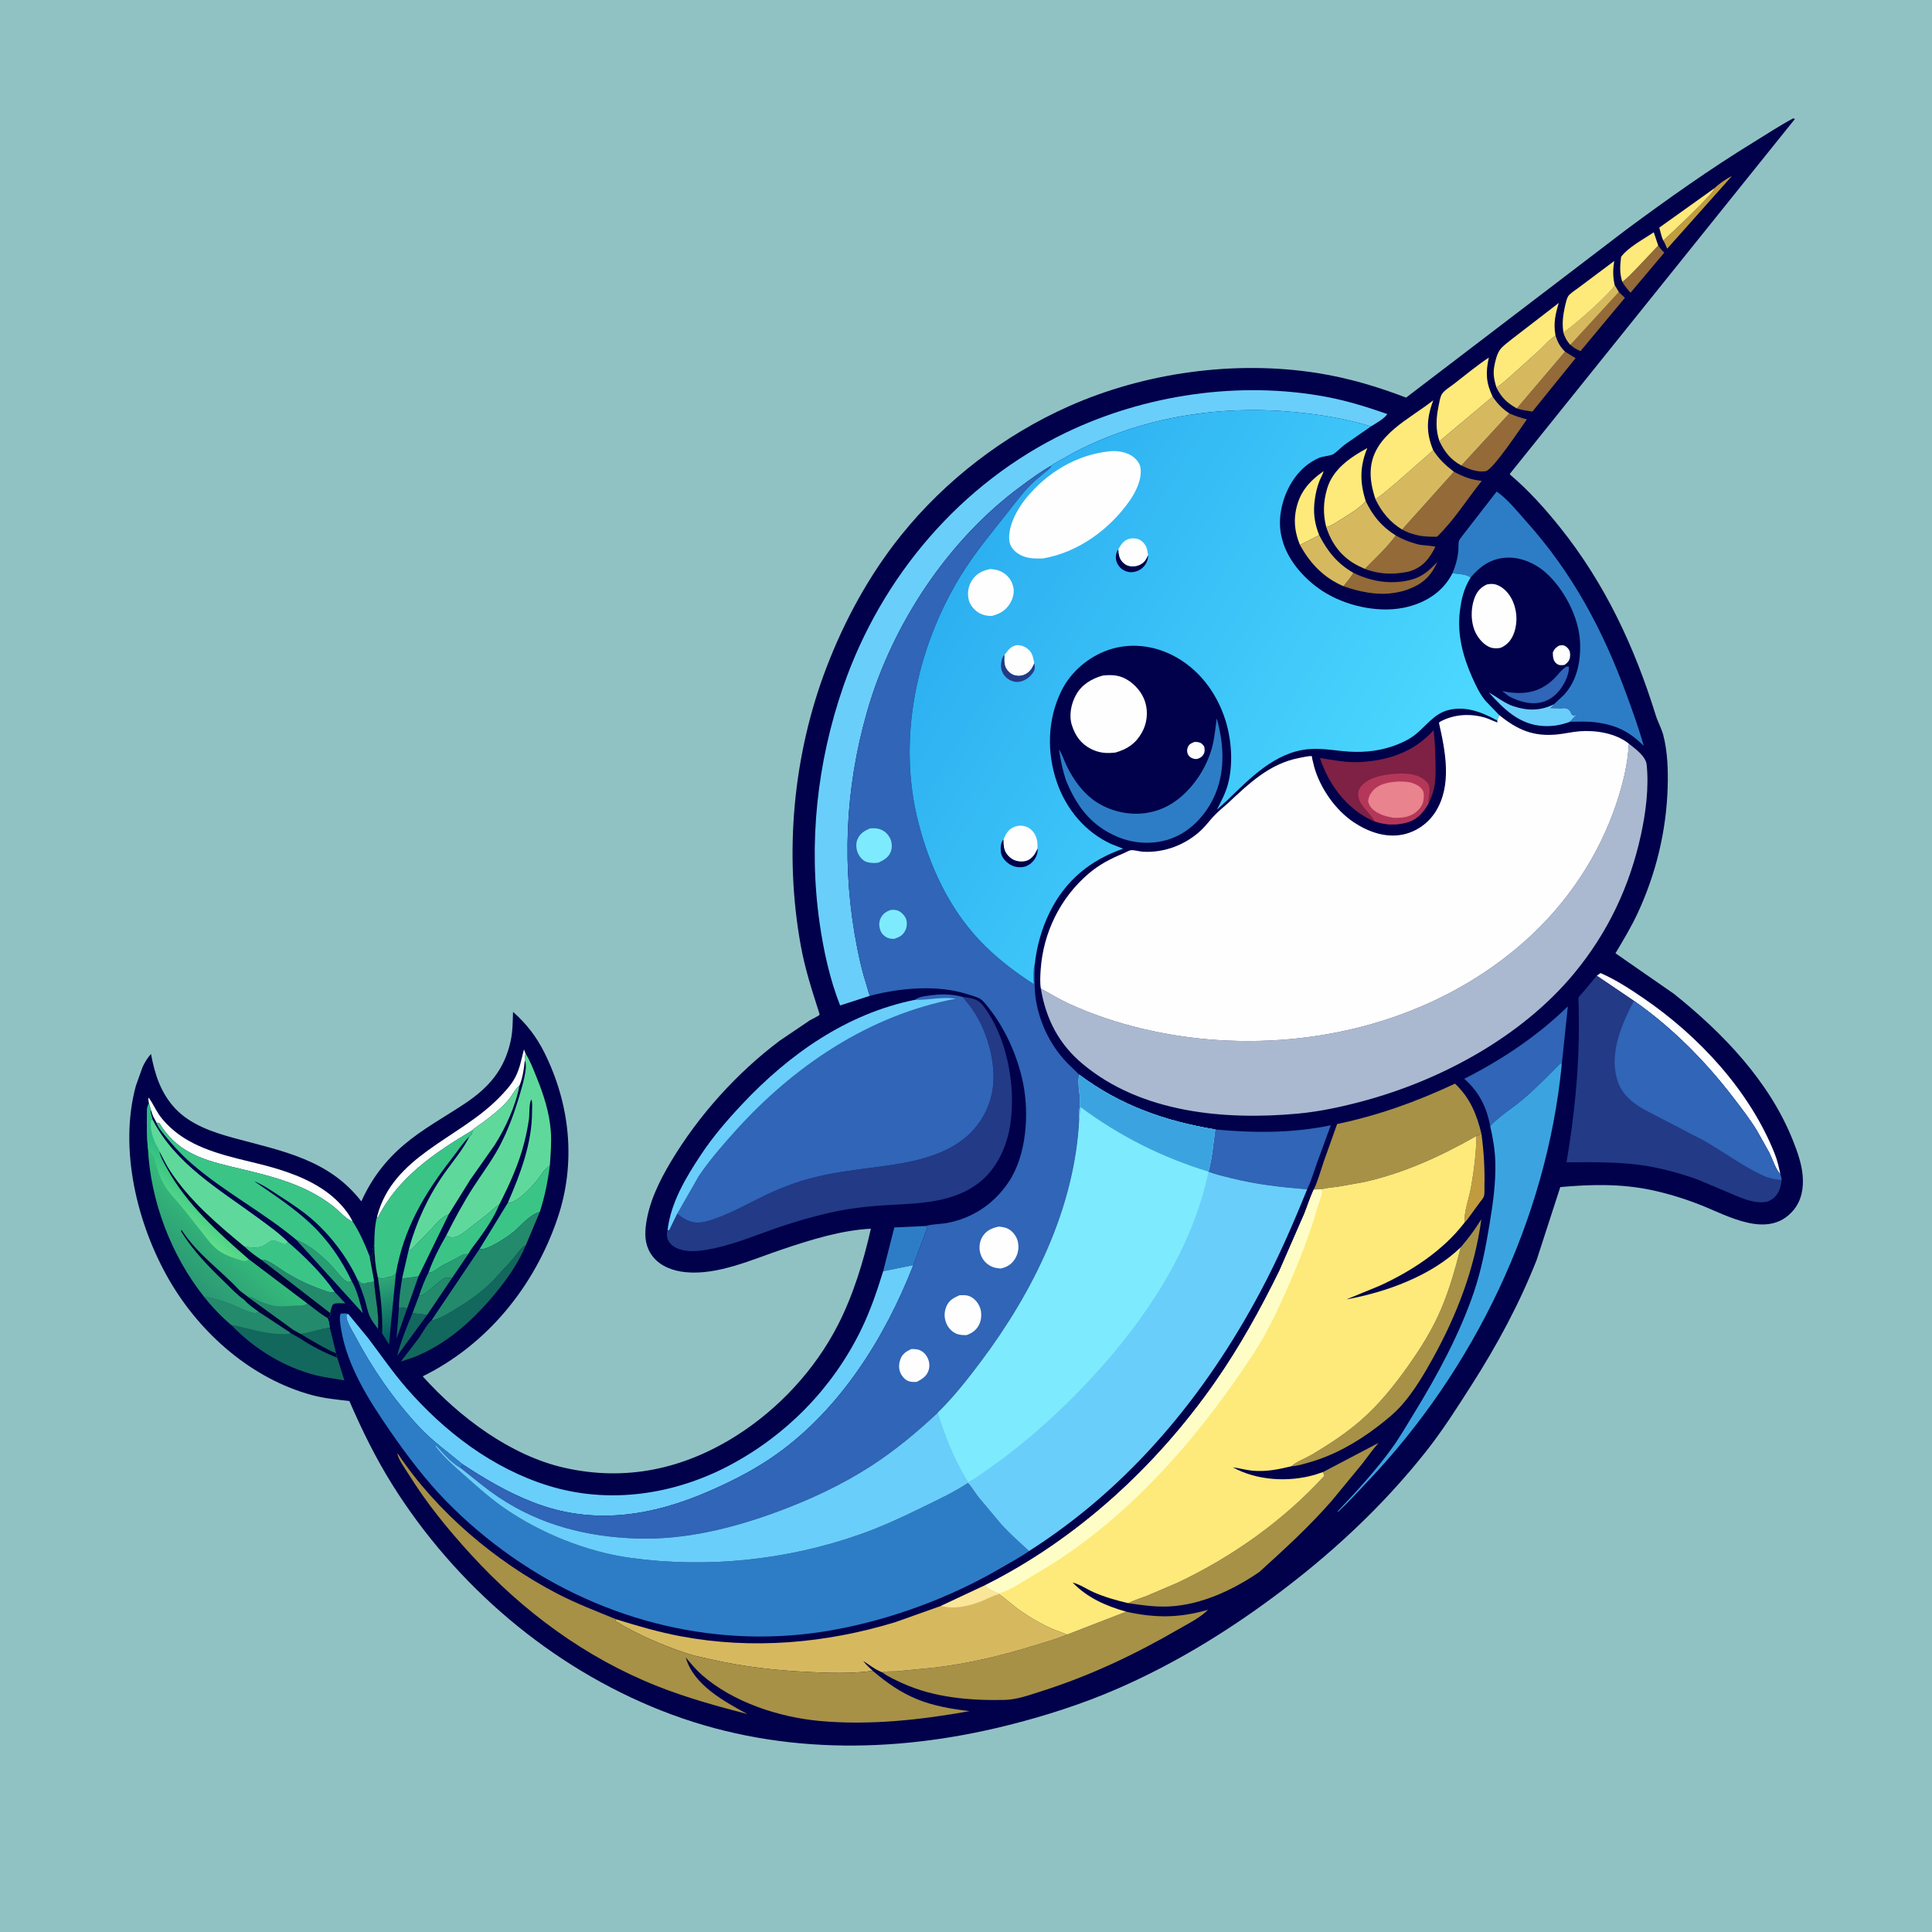 <svg version="1.1" xmlns="http://www.w3.org/2000/svg" style="display: block;" viewBox="0 0 2048 2048" width="1024" height="1024">
<defs>
	<linearGradient id="Gradient1" gradientUnits="userSpaceOnUse" x1="418.818" y1="1415.98" x2="405.256" y2="1356.71">
		<stop class="stop0" offset="0" stop-opacity="1" stop-color="rgb(2,95,97)"/>
		<stop class="stop1" offset="1" stop-opacity="1" stop-color="rgb(46,166,117)"/>
	</linearGradient>
	<linearGradient id="Gradient2" gradientUnits="userSpaceOnUse" x1="194.542" y1="1351.02" x2="241.305" y2="1301.11">
		<stop class="stop0" offset="0" stop-opacity="1" stop-color="rgb(43,152,116)"/>
		<stop class="stop1" offset="1" stop-opacity="1" stop-color="rgb(53,188,122)"/>
	</linearGradient>
	<linearGradient id="Gradient3" gradientUnits="userSpaceOnUse" x1="219.45" y1="1255.28" x2="190.878" y2="1289.52">
		<stop class="stop0" offset="0" stop-opacity="1" stop-color="rgb(45,187,131)"/>
		<stop class="stop1" offset="1" stop-opacity="1" stop-color="rgb(94,221,138)"/>
	</linearGradient>
	<linearGradient id="Gradient4" gradientUnits="userSpaceOnUse" x1="1025.84" y1="599.846" x2="1508.82" y2="887.564">
		<stop class="stop0" offset="0" stop-opacity="1" stop-color="rgb(45,176,241)"/>
		<stop class="stop1" offset="1" stop-opacity="1" stop-color="rgb(77,218,255)"/>
	</linearGradient>
</defs>
<path transform="translate(0,0)" fill="rgb(145,194,195)" d="M -0 -0 L 2048 0 L 2048 2048 L -0 2048 L -0 -0 z"/>
<path transform="translate(0,0)" fill="rgb(0,1,74)" d="M 1900.79 125.5 L 1902.75 126.047 L 1600.48 502.313 L 1600.77 503.171 C 1620.16 519.49 1638.07 539.467 1653.88 559.268 C 1701.48 618.882 1732.56 685.453 1755.09 758 C 1757.32 765.206 1761.27 772.118 1763.14 779.254 C 1767.76 796.891 1768.34 816.569 1767.79 834.736 C 1766.41 880.671 1755.5 925.942 1736.14 967.678 C 1729.28 982.47 1720.8 996.51 1712.48 1010.51 L 1774.43 1053.5 C 1826.43 1095.05 1875.99 1146.59 1900.76 1209.41 C 1905.38 1221.11 1909.76 1233.27 1910.88 1245.91 C 1912.07 1259.39 1909.82 1272.76 1900.78 1283.29 C 1874.32 1314.1 1831.53 1288.66 1802.61 1277.31 C 1785.79 1270.71 1768.39 1265.28 1750.7 1261.52 C 1718.61 1254.7 1686.4 1255.41 1653.96 1258.36 L 1628.97 1335.46 C 1610.53 1382.33 1586.94 1425.9 1559.86 1468.29 C 1544.87 1491.76 1529.66 1515.74 1512.42 1537.63 C 1465.35 1597.43 1409.05 1649.29 1347.89 1694.37 C 1296.82 1732.02 1242.66 1764.82 1184.42 1790.16 C 1146.73 1806.56 1107.29 1819.14 1067.44 1829.08 C 945.791 1859.44 819.226 1859.98 701.281 1813.4 C 583.947 1767.07 483.194 1681.1 416.181 1574.29 C 398.293 1545.78 383.707 1515.98 370.341 1485.13 C 357.235 1483.62 343.952 1482.39 331.175 1478.98 C 267.151 1461.89 212.307 1413.71 179.5 1357.12 C 145.453 1298.39 125.755 1217.84 144.032 1151 L 151.028 1131.35 C 153.345 1126.17 156.34 1121.46 160.068 1117.19 C 164.057 1138.85 170.503 1158.89 185.939 1175.26 C 201.999 1192.3 225.965 1200.37 247.942 1206.34 C 299.329 1220.3 348.462 1228.87 383.033 1273.52 C 393.63 1249.88 408.585 1230.1 428.368 1213.37 C 448.226 1196.58 470.855 1184.36 492.4 1170.07 C 518.192 1152.96 534.842 1133.78 541.393 1103.13 C 543.541 1093.08 543.512 1082.86 543.827 1072.62 C 557.96 1085.14 568.607 1098.83 577.037 1115.74 C 604.41 1170.64 610.89 1232.74 591.051 1291.32 C 566.695 1363.24 516.706 1425.21 448.098 1458.97 C 486.793 1502.09 540.855 1542.89 598.222 1555.88 C 663.35 1570.63 724.614 1557.33 780.748 1521.77 C 825.535 1493.4 863.903 1451.97 888.101 1404.8 C 904.43 1372.96 915.31 1337.32 923.167 1302.49 C 891.68 1304.1 859.684 1314.17 829.971 1324.12 C 797.928 1334.85 761.303 1351.89 726.861 1348.57 C 713.942 1347.32 700.337 1342.6 692.045 1332.06 C 684.504 1322.47 683.17 1311.74 684.541 1300 C 687.41 1275.42 698.523 1252.64 711.079 1231.59 C 740.299 1182.62 781.125 1137.19 826.743 1103.03 L 858.615 1081.5 C 860.017 1080.65 868.09 1076.79 868.643 1075.83 C 868.935 1075.33 868.282 1073.36 868.103 1072.8 C 860.607 1049.54 853.339 1026.96 848.937 1002.83 C 831.079 904.956 840.528 800.408 876.144 707.447 C 895.354 657.307 921.513 609.343 955.195 567.419 C 1002.14 508.987 1064.54 461.063 1133.02 430.645 C 1213.61 394.852 1309.16 381.667 1396.33 395.417 C 1428.98 400.565 1459.73 409.706 1490.52 421.485 L 1723.79 243.5 C 1767.98 210.796 1812.85 178.931 1859.75 150.199 C 1873.31 141.894 1886.77 132.97 1900.79 125.5 z"/>
<path transform="translate(0,0)" fill="rgb(18,104,93)" d="M 422.885 1386.68 C 426.339 1385.69 428.186 1385.47 431.574 1387.01 L 420.385 1418.81 L 422.885 1386.68 z"/>
<path transform="translate(0,0)" fill="rgb(254,254,254)" d="M 1266.19 786.5 C 1267.49 786.447 1269.2 786.47 1270.5 786.78 C 1273.7 787.546 1274.69 788.862 1276.5 791.359 C 1277.08 794.404 1277.38 797.001 1275.7 799.796 C 1274.1 802.469 1271.96 803.61 1269.1 804.5 C 1267.42 804.577 1267.42 804.713 1266.07 804.428 C 1263.47 803.874 1261.05 802.681 1259.66 800.302 C 1258.09 797.632 1258.05 794.851 1259.16 792 C 1260.39 788.838 1263.23 787.599 1266.19 786.5 z"/>
<path transform="translate(0,0)" fill="rgb(254,254,254)" d="M 1652.44 684.5 C 1653.62 684.244 1654.78 683.935 1656 683.954 C 1658.63 683.994 1660.67 685.595 1662.27 687.511 C 1664.46 690.121 1664.69 693.392 1664.24 696.662 C 1663.69 700.617 1661.55 702.553 1658.5 704.825 C 1655.2 705.318 1652.31 705.517 1649.57 703.105 C 1646.29 700.225 1646.03 695.522 1646.08 691.5 C 1647.75 687.835 1649.03 686.594 1652.44 684.5 z"/>
<path transform="translate(0,0)" fill="rgb(18,104,93)" d="M 437.288 1391.95 L 452.795 1393.85 L 421.074 1437.17 C 424.822 1421.92 431.311 1406.48 437.288 1391.95 z"/>
<path transform="translate(0,0)" fill="rgb(36,138,108)" d="M 426.305 1354.97 C 432.196 1355.04 437.893 1353.82 443.681 1352.84 L 431.574 1387.01 C 428.186 1385.47 426.339 1385.69 422.885 1386.68 C 422.825 1376.17 424.758 1365.35 426.305 1354.97 z"/>
<path transform="translate(0,0)" fill="rgb(36,138,108)" d="M 396.516 1357.92 C 397.62 1374.49 401.971 1392.37 400.827 1408.87 C 397.825 1404.79 394.277 1400.33 392.124 1395.72 C 389.666 1390.45 388.66 1384.08 386.973 1378.5 C 384.773 1371.22 381.979 1364.09 379.204 1357.02 C 381.074 1358.39 380.435 1357.8 381.973 1359.4 L 383 1360.5 L 388 1360.51 L 389.5 1359.51 C 392.625 1360.07 393.802 1359.29 396.516 1357.92 z"/>
<path transform="translate(0,0)" fill="rgb(193,156,63)" d="M 1817.52 199.416 C 1822.35 194.66 1829.99 189.548 1836.03 186.491 L 1767.26 263.623 C 1766.06 260.964 1764.85 257.23 1763.1 254.971 C 1769.68 249.098 1816.99 204.956 1817.52 199.416 z"/>
<path transform="translate(0,0)" fill="rgb(253,234,122)" d="M 1817.52 199.416 C 1816.99 204.956 1769.68 249.098 1763.1 254.971 C 1761.19 250.691 1760.18 245.808 1758.91 241.291 L 1817.52 199.416 z"/>
<path transform="translate(0,0)" fill="rgb(36,138,108)" d="M 444.332 1373.18 C 449.821 1375.77 465.974 1355.59 473.247 1354.35 C 474.923 1354.06 477.501 1354.54 479.261 1354.62 L 452.795 1393.85 L 437.288 1391.95 L 444.332 1373.18 z"/>
<path transform="translate(0,0)" fill="rgb(147,106,56)" d="M 1757.77 260.288 C 1759.8 263.009 1761.68 265.57 1764.23 267.824 L 1728.42 310.301 C 1725.11 306.577 1722.21 303.066 1719.69 298.728 C 1725.45 294.581 1730.44 288.961 1735.43 283.909 L 1757.77 260.288 z"/>
<path transform="translate(0,0)" fill="rgb(40,158,115)" d="M 454.267 1348.92 C 458.346 1349.56 463.108 1345.17 466.429 1343.03 C 471.37 1339.84 476.832 1337.6 482 1334.82 C 486.807 1332.24 490.471 1328.84 496.276 1329.46 L 479.261 1354.62 C 477.501 1354.54 474.923 1354.06 473.247 1354.35 C 465.974 1355.59 449.821 1375.77 444.332 1373.18 C 447.088 1364.98 450.226 1356.56 454.267 1348.92 z"/>
<path transform="translate(0,0)" fill="rgb(40,158,115)" d="M 314.028 1314.2 C 328.843 1319.88 343.099 1332.73 353.702 1344.31 C 357.501 1348.45 361.162 1353.83 365.628 1357.2 C 367.763 1358.8 369.168 1359.5 371.785 1358.43 L 372.779 1357.95 C 378.53 1367.44 381.674 1381.27 384.603 1391.97 L 314.028 1314.2 z"/>
<path transform="translate(0,0)" fill="rgb(48,101,183)" d="M 1660.55 706.5 L 1663.11 706.688 C 1663.21 712.207 1661.76 716.814 1659.39 721.736 C 1654.59 731.702 1647.06 740.364 1636.26 743.829 C 1623.92 747.791 1609.98 743.789 1599.1 737.831 L 1592.47 732.598 L 1599.1 733.788 C 1618.19 736.459 1634.07 732.887 1647.9 718.867 C 1651.51 715.198 1654.77 710.615 1658.96 707.602 L 1660.55 706.5 z"/>
<path transform="translate(0,0)" fill="rgb(253,234,122)" d="M 1719.69 298.728 C 1716.7 289.295 1717.3 281.923 1718.42 272.256 C 1726.1 261.994 1742.34 253.473 1753.07 246.261 L 1757.77 260.288 L 1735.43 283.909 C 1730.44 288.961 1725.45 294.581 1719.69 298.728 z"/>
<path transform="translate(0,0)" fill="rgb(193,156,63)" d="M 1570.38 1201.76 C 1572.85 1220.25 1574.02 1238.15 1573.56 1256.82 C 1573.48 1260.17 1573.96 1265.45 1572.87 1268.52 C 1572.21 1270.39 1569.67 1273.11 1568.49 1274.8 L 1555.52 1292.56 C 1554.56 1293.82 1553.54 1294.93 1552.41 1296.02 C 1551.79 1284.93 1557.16 1270.42 1559.2 1259.28 C 1562.49 1241.36 1564.78 1222.4 1565.1 1204.18 L 1570.38 1201.76 z"/>
<path transform="translate(0,0)" fill="rgb(58,197,135)" d="M 433.406 1324.26 C 434.102 1324.48 434.82 1325.19 435.495 1324.92 C 436.651 1324.44 439.665 1320.8 440.706 1319.77 L 457.74 1302.28 C 462.538 1297.05 468.781 1289.3 475.734 1287.14 L 443.681 1352.84 C 437.893 1353.82 432.196 1355.04 426.305 1354.97 L 433.406 1324.26 z"/>
<path transform="translate(0,0)" fill="rgb(147,106,56)" d="M 1434.71 607.3 C 1440.81 610.111 1446.47 612.457 1453 614.119 L 1454.87 614.609 C 1466.95 617.672 1480.87 618.061 1493 615.213 L 1494.69 614.833 C 1507.28 611.899 1515.16 604.723 1523.69 595.589 C 1516.98 610.636 1508.32 618.888 1492.74 624.734 C 1488.18 626.443 1483.81 627.523 1479 628.273 L 1477.51 628.524 C 1459.85 631.276 1440.78 627.328 1424.12 621.394 C 1427.83 616.824 1431.66 612.346 1434.71 607.3 z"/>
<path transform="translate(0,0)" fill="rgb(147,106,56)" d="M 1659.03 372.787 L 1670.18 379.7 L 1624.39 436.32 C 1618.82 435.465 1613.23 434.776 1607.88 432.916 L 1608.59 432.168 L 1659.03 372.787 z"/>
<path transform="translate(0,0)" fill="rgb(106,206,250)" d="M 1664.22 765.086 C 1654.98 768.534 1646.41 770.093 1636.51 769.629 C 1610.94 768.43 1594.39 752.023 1578.24 734.047 C 1586.93 738.824 1594.96 745.591 1604.45 748.699 C 1619.72 753.699 1633.43 753.503 1647.79 746.335 C 1646.26 748.253 1645.62 749.221 1643.5 750.51 L 1655 750.755 L 1656.16 750.628 C 1658.8 750.369 1660.9 750.479 1663.05 752.286 C 1664.59 753.577 1665.43 755.714 1666.25 757.505 L 1668.75 758.75 L 1670.5 757 L 1670.98 758 L 1664.22 765.086 z"/>
<path transform="translate(0,0)" fill="url(#Gradient1)" d="M 391.511 1330.77 C 394.566 1334.08 394.483 1335.67 395.339 1340 C 395.834 1337.62 395.688 1335.88 395.51 1333.5 L 394.5 1332 L 394.5 1330.51 C 394.462 1326.17 395.646 1322.52 396.767 1318.37 C 396.858 1330.82 397.943 1342.07 400.612 1354.3 C 403.842 1355.3 405.233 1355.63 408.5 1354.63 L 410.5 1353.94 C 414.743 1353.4 415.98 1352.89 419.608 1350.31 L 412.292 1425.14 L 405.13 1413.46 L 400.827 1408.87 C 401.971 1392.37 397.62 1374.49 396.516 1357.92 L 391.511 1330.77 z"/>
<path transform="translate(0,0)" fill="rgb(0,2,57)" d="M 391.511 1330.77 C 394.566 1334.08 394.483 1335.67 395.339 1340 C 395.834 1337.62 395.688 1335.88 395.51 1333.5 L 394.5 1332 L 394.5 1330.51 C 394.462 1326.17 395.646 1322.52 396.767 1318.37 C 396.858 1330.82 397.943 1342.07 400.612 1354.3 C 403.681 1374.26 405.649 1393.19 405.13 1413.46 L 400.827 1408.87 C 401.971 1392.37 397.62 1374.49 396.516 1357.92 L 391.511 1330.77 z"/>
<path transform="translate(0,0)" fill="rgb(253,234,122)" d="M 1378.04 577.672 C 1373.37 566.535 1371.39 555.119 1373.33 543.125 C 1376.62 522.869 1386.93 510.866 1403.1 499.382 C 1402.14 503.138 1399.92 506.667 1398.5 510.297 C 1396.12 516.388 1394.77 522.561 1393.82 529 C 1391.79 542.666 1393.31 554.564 1398.41 567.326 L 1378.04 577.672 z"/>
<path transform="translate(0,0)" fill="rgb(214,185,95)" d="M 1398.41 567.326 C 1407.32 584.624 1417.66 597.461 1434.71 607.3 C 1431.66 612.346 1427.83 616.824 1424.12 621.394 C 1403.19 612.427 1388.83 597.339 1378.04 577.672 L 1398.41 567.326 z"/>
<path transform="translate(0,0)" fill="rgb(58,197,135)" d="M 473.032 1309.71 C 474.505 1310.58 475.99 1311.08 477.662 1311.45 C 480.422 1312.07 483.174 1311.29 485.705 1310.16 C 490.026 1308.22 493.941 1304.72 497.693 1301.83 L 518 1286.04 C 521.556 1283.06 524.503 1279.86 528.458 1277.31 L 529.274 1276.79 C 523.975 1289.91 516.309 1301.17 508.132 1312.63 C 504.283 1318.02 499.444 1323.71 496.276 1329.46 C 490.471 1328.84 486.807 1332.24 482 1334.82 C 476.832 1337.6 471.37 1339.84 466.429 1343.03 C 463.108 1345.17 458.346 1349.56 454.267 1348.92 C 459.043 1335.51 465.849 1321.97 473.032 1309.71 z"/>
<path transform="translate(0,0)" fill="rgb(45,125,198)" d="M 936.205 1347.52 L 948.037 1301.13 L 981.34 1299.63 L 983.076 1301 L 968.145 1341.09 L 936.205 1347.52 z"/>
<path transform="translate(0,0)" fill="rgb(147,106,56)" d="M 1711.64 302.297 L 1715.9 309.539 L 1722.47 315.7 L 1675.38 372.204 C 1671.22 370.273 1667.93 368.737 1664.63 365.43 C 1660.83 361.408 1658.99 357.587 1657.26 352.369 C 1666.73 346.838 1708.25 309.977 1711.64 302.297 z"/>
<path transform="translate(0,0)" fill="rgb(214,185,95)" d="M 1711.64 302.297 L 1715.9 309.539 L 1664.63 365.43 C 1660.83 361.408 1658.99 357.587 1657.26 352.369 C 1666.73 346.838 1708.25 309.977 1711.64 302.297 z"/>
<path transform="translate(0,0)" fill="rgb(147,106,56)" d="M 1599.95 438.262 C 1606.13 440.936 1612.06 442.912 1618.6 444.529 C 1612.23 453.415 1582.58 498.097 1575 499.414 C 1566.01 500.977 1557.07 497.299 1549.12 493.477 L 1599.95 438.262 z"/>
<path transform="translate(0,0)" fill="rgb(253,234,122)" d="M 1657.26 352.369 C 1656.18 345.498 1656.31 339.079 1657.5 332.206 C 1658.29 327.693 1659.96 318.34 1662.08 314.433 C 1663.81 311.256 1669.91 307.657 1672.91 305.302 L 1711.16 276.671 C 1709.78 284.748 1709.62 292.706 1711.3 300.742 L 1711.64 302.297 C 1708.25 309.977 1666.73 346.838 1657.26 352.369 z"/>
<path transform="translate(0,0)" fill="rgb(147,106,56)" d="M 1479.62 567.642 C 1486.27 571.379 1492.65 574.09 1500 576.167 L 1501.68 576.653 C 1508.3 578.497 1515.04 578.013 1521.6 579.552 C 1515.57 591.792 1508.66 600.802 1495.22 605.327 C 1492.21 606.34 1489.13 606.698 1486 607.132 L 1484.17 607.402 C 1471.54 609.146 1458.67 607.563 1446.76 603.057 C 1457.93 591.821 1470.23 580.426 1479.62 567.642 z"/>
<path transform="translate(0,0)" fill="rgb(254,254,254)" d="M 399.663 1289.9 C 415.978 1225.47 485.623 1207.4 528.006 1164.61 C 534.65 1157.9 541.58 1150.68 546.033 1142.27 C 551.257 1132.42 552.585 1122.96 555.417 1112.45 L 557.077 1116.8 C 556.732 1119.13 555.984 1121.86 556.327 1124.18 C 555.446 1132.73 554.091 1142.81 550.637 1150.78 C 545.633 1154.87 542.865 1161.35 538.643 1166.3 C 531.416 1174.78 522.485 1181.79 513.646 1188.52 C 512.087 1189.71 501.18 1196.99 500.84 1198.1 C 460.719 1222.11 422.182 1247.77 400.647 1290.61 L 399.663 1289.9 z"/>
<path transform="translate(0,0)" fill="rgb(58,197,135)" d="M 538.235 1275.16 C 548.107 1275.48 564.305 1257.64 570.216 1250.01 C 573.02 1246.39 575.656 1241.34 579.245 1238.52 C 580.576 1237.48 581.694 1236.52 582.892 1235.31 C 580.662 1252.39 577.564 1268.27 572.208 1284.68 C 560.892 1288.1 553.293 1298.37 544.5 1305.78 C 538.509 1310.84 515.637 1326.38 508.368 1323.96 L 538.235 1275.16 z"/>
<path transform="translate(0,0)" fill="rgb(214,185,95)" d="M 1586.28 410.762 C 1593.26 406.37 1599.39 400.397 1605.54 394.928 L 1632.01 371.084 C 1637.36 366.038 1642.68 359.624 1648.95 355.821 C 1651.14 362.676 1653.76 367.697 1659.03 372.787 L 1608.59 432.168 L 1607.88 432.916 C 1597.72 427.231 1591.46 421.375 1586.28 410.762 z"/>
<path transform="translate(0,0)" fill="rgb(253,234,122)" d="M 1405.89 558.799 C 1402.3 544.781 1402.71 531.749 1406.83 517.906 C 1413 497.182 1431.42 484.789 1449.42 474.957 C 1441.34 494.405 1441.41 511.361 1447.71 531.185 C 1440.94 539.098 1429.81 545.44 1421 550.951 C 1416.32 553.881 1411.31 557.502 1405.89 558.799 z"/>
<path transform="translate(0,0)" fill="rgb(254,254,254)" d="M 157.931 1169.77 C 157.651 1167.8 156.802 1165.29 157.66 1163.5 C 161.647 1169.05 164.442 1175.4 168.254 1181.09 C 172.728 1187.77 178.513 1193.64 184.694 1198.77 C 209.628 1219.45 243.845 1226.15 274.441 1233.74 C 300.123 1240.1 327.44 1248.94 348.628 1265.31 C 358.409 1272.87 368.297 1283.45 373.747 1294.66 C 368.357 1293.73 358.037 1282.43 353.238 1278.71 C 345.146 1272.44 336.439 1266.99 327.286 1262.42 C 300.805 1249.18 272.084 1243.21 243.539 1236.31 C 211.783 1228.64 186.801 1219.87 168.843 1190.5 C 167.375 1190.3 167.937 1190.42 166.536 1190.05 L 165.574 1189.79 C 165.372 1188.41 163.639 1186.03 162.944 1184.6 C 161.43 1181.48 160.437 1178.18 159.425 1174.87 L 157.931 1169.77 z"/>
<path transform="translate(0,0)" fill="rgb(214,185,95)" d="M 1582.25 420.431 C 1587.42 428.003 1592.33 433.137 1599.95 438.262 L 1549.12 493.477 C 1537.77 487.332 1531.4 479.175 1525.87 467.66 L 1582.25 420.431 z"/>
<path transform="translate(0,0)" fill="rgb(253,234,122)" d="M 1586.28 410.762 C 1584.05 403.497 1582.56 396.865 1583.85 389.246 C 1584.8 383.634 1586.58 375.7 1589.84 371.035 C 1593.02 366.473 1598.97 362.579 1603.26 358.989 L 1652.35 321.156 C 1648.84 332.75 1646.66 342.45 1648.72 354.589 L 1648.95 355.821 C 1642.68 359.624 1637.36 366.038 1632.01 371.084 L 1605.54 394.928 C 1599.39 400.397 1593.26 406.37 1586.28 410.762 z"/>
<path transform="translate(0,0)" fill="rgb(254,254,254)" d="M 1692.64 1034.3 L 1696.65 1031.5 C 1712.9 1038.58 1727.64 1048.22 1742.23 1058.19 C 1800.98 1098.37 1854.87 1156.39 1881.34 1223.16 C 1884.14 1230.2 1885.72 1237.34 1887.2 1244.74 C 1882.43 1239.98 1878.59 1228.09 1875.5 1221.87 L 1862.01 1197.84 C 1854.48 1185.71 1845.64 1174.32 1836.96 1163 C 1807.49 1124.58 1771.94 1088.72 1732.1 1061 L 1692.64 1034.3 z"/>
<path transform="translate(0,0)" fill="rgb(18,104,93)" d="M 457.426 1399.59 C 464.51 1399.18 474.48 1392.72 480.5 1389.18 C 496.256 1379.89 509.641 1370.59 522.62 1357.62 L 543.821 1334.43 C 548.118 1329.38 551.563 1323.01 557.466 1319.81 C 549.249 1339.56 536.164 1358.1 522.332 1374.32 C 498.993 1401.7 473.216 1424.61 439.461 1438.42 L 424.925 1443.31 L 443.854 1418.62 C 447.941 1412.9 452.291 1404.12 457.426 1399.59 z"/>
<path transform="translate(0,0)" fill="rgb(147,106,56)" d="M 1541.22 500.141 C 1549.79 504.507 1556.91 507.741 1566.5 509.146 L 1570.7 509.781 C 1555.05 529.337 1541.34 551.536 1523.28 568.976 C 1516.12 568.97 1509.5 569.015 1502.5 567.332 L 1500.72 566.924 C 1495.66 565.726 1490.85 563.89 1486.31 561.344 L 1541.22 500.141 z"/>
<path transform="translate(0,0)" fill="rgb(253,234,122)" d="M 1525.87 467.66 C 1521.55 455.083 1522.36 443.384 1524.91 430.506 C 1525.63 426.841 1526.54 421.134 1528.36 417.906 C 1530.45 414.172 1538.01 409.485 1541.39 406.857 C 1553.62 397.359 1565.31 387.638 1578.22 379.034 C 1574.75 394.859 1575.17 405.715 1582.25 420.431 L 1525.87 467.66 z"/>
<path transform="translate(0,0)" fill="rgb(254,254,254)" d="M 1576.32 619.5 C 1579.47 618.911 1582.63 618.686 1585.73 619.64 C 1592.83 621.822 1598.6 627.839 1602.09 634.225 C 1607.91 644.9 1609.15 658.431 1605.28 669.977 C 1602.78 677.448 1598.66 683.024 1591.5 686.42 C 1588.63 687.48 1584.06 687.465 1581.13 686.67 C 1573.75 684.665 1567.28 677.158 1564.1 670.5 C 1558.64 659.088 1558.87 643.426 1563.91 631.824 C 1566.36 626.191 1570.69 621.862 1576.32 619.5 z"/>
<path transform="translate(0,0)" fill="rgb(214,185,95)" d="M 1447.71 531.185 C 1455.28 546.929 1464.71 558.324 1479.62 567.642 C 1470.23 580.426 1457.93 591.821 1446.76 603.057 L 1439.79 599.765 C 1422.57 591.081 1411.83 576.989 1405.89 558.799 C 1411.31 557.502 1416.32 553.881 1421 550.951 C 1429.81 545.44 1440.94 539.098 1447.71 531.185 z"/>
<path transform="translate(0,0)" fill="rgb(214,185,95)" d="M 1519.29 477.276 C 1525.82 487.277 1531.96 492.801 1541.22 500.141 L 1486.31 561.344 C 1473.38 553.51 1464.59 542.714 1458.08 529.256 C 1466.42 523.618 1473.65 516.941 1481.4 510.574 L 1519.29 477.276 z"/>
<path transform="translate(0,0)" fill="rgb(36,138,108)" d="M 508.368 1323.96 C 515.637 1326.38 538.509 1310.84 544.5 1305.78 C 553.293 1298.37 560.892 1288.1 572.208 1284.68 L 557.466 1319.81 C 551.563 1323.01 548.118 1329.38 543.821 1334.43 L 522.62 1357.62 C 509.641 1370.59 496.256 1379.89 480.5 1389.18 C 474.48 1392.72 464.51 1399.18 457.426 1399.59 L 508.368 1323.96 z"/>
<path transform="translate(0,0)" fill="rgb(253,234,122)" d="M 1458.08 529.256 C 1454.62 518.785 1452.11 507.638 1453.15 496.533 C 1456.5 460.633 1494.26 444.33 1519.29 424.324 C 1512.27 443.394 1511.35 458.287 1519.29 477.276 L 1481.4 510.574 C 1473.65 516.941 1466.42 523.618 1458.08 529.256 z"/>
<path transform="translate(0,0)" fill="rgb(18,104,93)" d="M 216.365 1374.66 C 225.822 1376.27 235.111 1379.07 244.126 1382.35 C 251.626 1385.08 262.803 1391.66 270.5 1391.89 C 271.893 1391.93 273.043 1391.26 274.196 1390.6 L 307.386 1412.4 L 307.937 1413.14 L 317.875 1418.69 C 329.902 1426.74 343.421 1433.79 356.922 1439.03 L 357.526 1439.33 L 365.073 1463.31 C 355.411 1461.33 345.591 1460.49 335.969 1458.13 C 301.453 1449.67 269.298 1429.84 244.9 1404.26 C 234.725 1395.64 224.678 1385.09 216.365 1374.66 z"/>
<path transform="translate(0,0)" fill="rgb(36,138,108)" d="M 216.365 1374.66 C 225.822 1376.27 235.111 1379.07 244.126 1382.35 C 251.626 1385.08 262.803 1391.66 270.5 1391.89 C 271.893 1391.93 273.043 1391.26 274.196 1390.6 L 307.386 1412.4 L 307.937 1413.14 C 305.309 1414.59 302.113 1414.1 299.131 1414.1 C 280.258 1414.11 263.182 1407.72 244.9 1404.26 C 234.725 1395.64 224.678 1385.09 216.365 1374.66 z"/>
<path transform="translate(0,0)" fill="rgb(95,217,155)" d="M 550.637 1150.78 C 546.757 1171.9 535.874 1195.71 524.393 1213.73 L 498.477 1250.58 L 475.734 1287.14 C 468.781 1289.3 462.538 1297.05 457.74 1302.28 L 440.706 1319.77 C 439.665 1320.8 436.651 1324.44 435.495 1324.92 C 434.82 1325.19 434.102 1324.48 433.406 1324.26 C 441.047 1295.82 454.208 1267.58 471.233 1243.53 C 480.049 1231.08 491.078 1218.3 497.693 1204.55 L 498.388 1204.17 C 500.346 1202.41 500.787 1200.57 500.84 1198.1 C 501.18 1196.99 512.087 1189.71 513.646 1188.52 C 522.485 1181.79 531.416 1174.78 538.643 1166.3 C 542.865 1161.35 545.633 1154.87 550.637 1150.78 z"/>
<path transform="translate(0,0)" fill="rgb(58,197,135)" d="M 500.84 1198.1 C 500.787 1200.57 500.346 1202.41 498.388 1204.17 L 497.693 1204.55 C 490.55 1211.4 484.928 1220.43 478.832 1228.24 C 449.509 1265.8 427.742 1302.82 419.608 1350.31 C 415.98 1352.89 414.743 1353.4 410.5 1353.94 L 408.5 1354.63 C 405.233 1355.63 403.842 1355.3 400.612 1354.3 C 397.943 1342.07 396.858 1330.82 396.767 1318.37 C 396.843 1309.67 397.311 1298.22 399.663 1289.9 L 400.647 1290.61 C 422.182 1247.77 460.719 1222.11 500.84 1198.1 z"/>
<path transform="translate(0,0)" fill="rgb(167,145,70)" d="M 1548.46 1322.13 C 1556.84 1312.41 1563.56 1303.33 1570.28 1292.45 C 1563.14 1345.06 1544.39 1393.87 1518.74 1440.13 C 1509.36 1457.06 1498.82 1474.83 1486 1489.4 C 1478.18 1498.28 1468.82 1505.69 1459.45 1512.85 C 1438.13 1529.13 1413.61 1542.94 1387.72 1550.23 C 1381.75 1551.91 1375.11 1554.03 1368.9 1554.31 C 1374.29 1549.34 1384.15 1545.78 1390.65 1541.92 C 1408.61 1531.25 1426.43 1519.63 1442.21 1505.92 C 1461.68 1488.99 1477.63 1469.14 1492.5 1448.17 C 1506.3 1428.72 1518.51 1409.21 1527.85 1387.16 C 1536.74 1366.19 1542.85 1344.17 1548.46 1322.13 z"/>
<path transform="translate(0,0)" fill="rgb(254,254,254)" d="M 1168.8 716.141 C 1177.22 715.197 1185.35 715.376 1192.99 719.463 C 1202.61 724.607 1210.75 733.828 1213.97 744.307 C 1217.21 754.905 1215.93 766.605 1210.57 776.29 C 1204.04 788.086 1195.17 794.086 1182.51 797.703 C 1172.92 798.861 1165.05 798.258 1156.28 793.775 C 1145.75 788.391 1139.66 779.687 1136.18 768.538 C 1132.95 758.174 1135.48 745.863 1140.61 736.605 C 1146.66 725.69 1157.14 719.481 1168.8 716.141 z"/>
<path transform="translate(0,0)" fill="rgb(48,101,183)" d="M 1579.68 1193.67 C 1575.82 1173.3 1567.74 1157.31 1552.17 1143.55 C 1592.21 1123.35 1629.83 1098.14 1661.98 1066.81 L 1655.49 1128.78 L 1654.46 1126.78 C 1641.16 1140.28 1628.02 1153.86 1613.48 1166.06 C 1602.89 1174.94 1588.91 1183.54 1579.68 1193.67 z"/>
<path transform="translate(0,0)" fill="rgb(45,125,198)" d="M 1289.78 761.45 C 1297.09 787.431 1299.01 815.698 1288.52 841.157 C 1280.24 861.262 1264.37 879.612 1243.95 887.95 C 1225.05 895.668 1203.18 894.929 1184.5 887.032 C 1156.44 875.17 1141.04 854.368 1129.89 826.901 C 1126.3 815.976 1124.25 805.885 1122.63 794.494 C 1125.98 799.446 1127.95 806.051 1130.55 811.493 C 1137.71 826.511 1148.7 841.713 1162.99 850.687 C 1180.05 861.404 1201.72 865.418 1221.38 860.53 L 1223 860.106 C 1232.32 857.719 1240.74 853.37 1248.35 847.509 C 1265.73 834.113 1279.06 813.599 1284.8 792.424 C 1287.49 782.505 1288.41 771.639 1289.78 761.45 z"/>
<path transform="translate(0,0)" fill="rgb(48,101,183)" d="M 1288.21 1197.27 C 1329.21 1201.08 1370.19 1201.28 1410.7 1192.84 L 1396 1233 C 1392.74 1242.22 1389.87 1251.97 1385.6 1260.77 C 1358.03 1258.41 1332.45 1255.72 1305.41 1248.94 C 1297.27 1246.9 1288.84 1245.06 1281.01 1242.03 C 1285.02 1227.73 1286.15 1211.98 1288.21 1197.27 z"/>
<path transform="translate(0,0)" fill="rgb(95,217,155)" d="M 557.077 1116.8 C 562.126 1124.64 565.327 1133.47 568.834 1142.07 C 576.248 1160.24 582.347 1179.12 583.857 1198.81 C 584.792 1211 583.671 1223.15 582.892 1235.31 C 581.694 1236.52 580.576 1237.48 579.245 1238.52 C 575.656 1241.34 573.02 1246.39 570.216 1250.01 C 564.305 1257.64 548.107 1275.48 538.235 1275.16 C 551.346 1245.3 564.049 1211.72 563.992 1178.63 C 563.985 1175.12 564.486 1169.85 563.63 1166.5 L 563.167 1165.5 C 560.595 1170.33 561.479 1180.37 560.693 1186.19 C 559.546 1194.68 557.792 1203.13 555.677 1211.42 C 549.879 1234.16 539.929 1255.96 529.274 1276.79 L 528.458 1277.31 C 524.503 1279.86 521.556 1283.06 518 1286.04 L 497.693 1301.83 C 493.941 1304.72 490.026 1308.22 485.705 1310.16 C 483.174 1311.29 480.422 1312.07 477.662 1311.45 C 475.99 1311.08 474.505 1310.58 473.032 1309.71 C 481.884 1292.11 490.937 1275.26 501.606 1258.66 C 510.611 1244.65 520.924 1231.08 528.813 1216.42 C 538.453 1198.51 545.352 1179.5 551.059 1160.01 C 553.351 1152.19 559.991 1130.87 556.327 1124.18 C 555.984 1121.86 556.732 1119.13 557.077 1116.8 z"/>
<path transform="translate(0,0)" fill="rgb(126,33,68)" d="M 1457.11 870.658 C 1455.41 870.103 1454.05 869.548 1452.46 868.756 C 1426.11 855.641 1408.36 831.063 1399.18 803.508 C 1412.81 805.62 1427.11 808.527 1440.93 807.856 C 1471.61 806.369 1498.79 797.114 1519.72 774.046 C 1521.05 785.88 1521.52 797.731 1521.73 809.633 C 1521.88 818.762 1522.02 828.972 1519.58 837.797 L 1519.08 839.5 C 1517.8 844.037 1516.26 847.912 1514.09 852.11 C 1507.9 862.389 1501.74 869.5 1489.48 872.372 C 1478.5 874.947 1467.74 874.43 1457.11 870.658 z"/>
<path transform="translate(0,0)" fill="rgb(180,55,89)" d="M 1457.11 870.658 L 1456.44 869.538 C 1451.72 860.611 1440.06 853.426 1439.76 842.459 C 1439.64 838.347 1441.21 835.057 1444.06 832.159 C 1453.15 822.919 1470.1 820.573 1482.5 820.094 C 1493.02 819.686 1504.1 820.711 1511.99 828.5 C 1518.15 834.592 1514.02 843.21 1514.07 850.73 L 1514.09 852.11 C 1507.9 862.389 1501.74 869.5 1489.48 872.372 C 1478.5 874.947 1467.74 874.43 1457.11 870.658 z"/>
<path transform="translate(0,0)" fill="rgb(233,131,142)" d="M 1482.54 828.399 C 1487.04 828.56 1492.03 828.458 1496.35 829.805 C 1501.19 831.311 1506.5 833.907 1508.63 838.826 C 1509.92 841.818 1509.18 849.083 1507.96 851.938 C 1505.42 857.892 1500.12 862.579 1494.07 864.776 L 1493 865.145 C 1487.85 867.029 1482.7 866.87 1477.28 866.952 L 1473 866.054 C 1468.1 865.065 1464.06 863.768 1459.72 861.2 C 1454.9 858.35 1451.61 854.961 1450.21 849.5 C 1450.81 845.08 1451.84 842.377 1454.7 838.919 C 1461.72 830.432 1472.27 829.179 1482.54 828.399 z"/>
<path transform="translate(0,0)" fill="rgb(167,145,70)" d="M 1402.47 1560.43 L 1461.25 1529.57 C 1454.86 1536.81 1449.51 1544.66 1443.57 1552.22 L 1411.87 1590.71 C 1388.57 1617.53 1361.32 1642.49 1334.98 1666.33 C 1307.23 1685.38 1273.16 1701.34 1239.06 1702.92 C 1224.68 1703.59 1210.13 1701.55 1195.94 1699.4 C 1202.27 1696.17 1209.21 1694.19 1215.83 1691.62 L 1247.85 1677.93 C 1306.04 1650.51 1360.36 1611.96 1403.83 1564.5 L 1402.47 1560.43 z"/>
<path transform="translate(0,0)" fill="rgb(58,197,135)" d="M 165.574 1189.79 L 166.536 1190.05 C 167.937 1190.42 167.375 1190.3 168.843 1190.5 C 186.801 1219.87 211.783 1228.64 243.539 1236.31 C 272.084 1243.21 300.805 1249.18 327.286 1262.42 C 336.439 1266.99 345.146 1272.44 353.238 1278.71 C 358.037 1282.43 368.357 1293.73 373.747 1294.66 C 381.026 1305.94 386.631 1318.24 391.415 1330.76 L 391.511 1330.77 L 396.516 1357.92 C 393.802 1359.29 392.625 1360.07 389.5 1359.51 L 388 1360.51 L 383 1360.5 L 381.973 1359.4 C 380.435 1357.8 381.074 1358.39 379.204 1357.02 L 379.072 1356.62 C 367.969 1332.46 350.019 1308.9 329.862 1291.65 C 319.635 1282.9 308.463 1275.62 297.201 1268.3 C 288.164 1262.43 279.223 1256.14 269.238 1251.98 C 289.827 1266.19 311.496 1280.31 329.701 1297.54 C 347.909 1314.78 362.058 1335.39 372.779 1357.95 L 371.785 1358.43 C 369.168 1359.5 367.763 1358.8 365.628 1357.2 C 361.162 1353.83 357.501 1348.45 353.702 1344.31 C 343.099 1332.73 328.843 1319.88 314.028 1314.2 C 278.776 1284.71 237.441 1263.35 202.946 1233.31 C 190.907 1222.82 179.919 1210.57 170.233 1197.92 C 168.22 1195.29 166.866 1192.83 165.574 1189.79 z"/>
<path transform="translate(0,0)" fill="rgb(167,145,70)" d="M 1392.54 1261.17 C 1397.01 1251.99 1399.7 1241.65 1403 1232 L 1417.4 1191.53 C 1461.6 1182.24 1501.58 1167.8 1542.4 1148.71 C 1558.37 1164.03 1565.16 1180.67 1570.38 1201.76 L 1565.1 1204.18 C 1527.42 1225.58 1488.87 1243.33 1446.4 1252.93 L 1418 1258.01 C 1412.56 1258.79 1406.49 1259.01 1401.23 1260.58 L 1392.54 1261.17 z"/>
<path transform="translate(0,0)" fill="rgb(45,125,198)" d="M 1539.62 607.701 C 1542.99 599.738 1545.15 592.248 1545.91 583.612 C 1546.18 580.617 1545.79 576.57 1546.46 573.745 C 1546.98 571.605 1551.08 566.943 1552.45 565.004 L 1586.54 521.056 C 1597.87 528.793 1608.52 542.269 1617.72 552.528 C 1666.67 607.117 1699.13 667.596 1724.19 736.291 C 1730.76 754.286 1737.32 772.171 1742.38 790.666 C 1726.92 775.041 1712.27 768.204 1690.57 765.59 C 1681.91 764.546 1672.94 765.001 1664.22 765.086 L 1670.98 758 L 1670.5 757 L 1668.75 758.75 L 1666.25 757.505 C 1665.43 755.714 1664.59 753.577 1663.05 752.286 C 1660.9 750.479 1658.8 750.369 1656.16 750.628 L 1655 750.755 L 1643.5 750.51 C 1645.62 749.221 1646.26 748.253 1647.79 746.335 L 1647.8 746.009 L 1657.73 736.734 C 1671.96 721.506 1675.91 700.266 1674.88 680.125 C 1673.56 654.146 1658.04 624.534 1638.9 607.317 C 1627.34 596.914 1611.36 590.014 1595.61 591.225 C 1580.03 592.422 1568.59 600.577 1558.93 612.198 C 1554.76 608.627 1545.17 608.268 1539.62 607.701 z"/>
<path transform="translate(0,0)" fill="rgb(167,145,70)" d="M 1193.82 1708.46 C 1224.38 1715.29 1250.51 1715.24 1280.58 1706.4 C 1272.41 1714.86 1258.85 1721.48 1248.61 1727.42 C 1202.2 1754.31 1154.75 1776.65 1103.55 1792.91 C 1090.45 1797.06 1077.86 1801.78 1063.98 1802.03 C 1027.77 1802.67 990.093 1799.54 956.744 1784.34 C 949.413 1781 941.467 1777.45 934.975 1772.62 C 939.74 1771.34 945.859 1772.03 950.862 1771.62 L 990.747 1767.72 C 1026.72 1763.53 1062.44 1754.86 1097 1744.18 C 1108.33 1740.68 1120.22 1737.49 1131.09 1732.72 L 1193.82 1708.46 z"/>
<path transform="translate(0,0)" fill="rgb(59,164,224)" d="M 1579.68 1193.67 C 1588.91 1183.54 1602.89 1174.94 1613.48 1166.06 C 1628.02 1153.86 1641.16 1140.28 1654.46 1126.78 L 1655.49 1128.78 C 1639.46 1292.41 1562.47 1452.23 1449.3 1570.86 C 1439.17 1581.47 1429.26 1592.6 1418.5 1602.56 L 1418.01 1602 C 1438.27 1580.8 1458.82 1558.3 1475.95 1534.5 C 1484.27 1522.92 1491.44 1510.38 1498.91 1498.24 C 1523.48 1458.24 1547.39 1414 1562.47 1369.45 C 1570.35 1346.15 1574.95 1322.21 1578.93 1297.99 C 1582.58 1275.78 1585.63 1254.95 1585.11 1232.38 C 1584.81 1219.33 1582.6 1206.37 1579.68 1193.67 z"/>
<path transform="translate(0,0)" fill="rgb(106,206,250)" d="M 936.205 1347.52 L 968.145 1341.09 C 938.187 1417.84 890.886 1493.36 822.838 1541.79 C 801.245 1557.15 777.17 1569.52 752.938 1580.15 C 691.663 1607.05 628.797 1617.45 564.904 1592.41 C 537.572 1581.7 514.826 1568.09 490.306 1552.18 C 474.898 1539.27 458.274 1527.48 444.5 1512.71 C 417.113 1483.34 394.599 1450.68 375.865 1415.23 C 372.725 1409.29 366.902 1400.98 367.134 1394.11 L 369.056 1392.75 L 389.99 1418.17 C 403.512 1435.89 415.946 1454.2 430.591 1471.07 C 470.95 1517.58 522.091 1556.61 581.328 1574.91 C 645.633 1594.78 714.407 1584.54 773.33 1553.34 C 833.383 1521.54 882.065 1471.93 912.185 1410.84 C 922.22 1390.49 929.539 1369.17 936.205 1347.52 z"/>
<path transform="translate(0,0)" fill="rgb(214,185,95)" d="M 997.673 1702.26 L 1044.04 1680.56 C 1047.5 1684.59 1053.99 1687.25 1059 1689.07 L 1059 1689.77 L 1059.75 1690.29 C 1066.3 1694.91 1072.15 1700.43 1078.61 1705.17 C 1092.38 1715.29 1109.98 1725.46 1126.24 1730.74 L 1131.09 1732.72 C 1120.22 1737.49 1108.33 1740.68 1097 1744.18 C 1062.44 1754.86 1026.72 1763.53 990.747 1767.72 L 950.862 1771.62 C 945.859 1772.03 939.74 1771.34 934.975 1772.62 C 928.059 1770.07 921.387 1764.72 915.189 1760.71 L 915.635 1761.4 C 918.189 1764.93 922.034 1768.1 925.139 1771.19 C 902.501 1774.3 878.265 1773.45 855.469 1772.31 C 822.12 1770.65 788.826 1766.91 756.219 1759.58 C 746.709 1757.44 736.857 1755.56 727.602 1752.5 C 702.159 1744.08 676.378 1732.85 653.442 1719.07 L 652.5 1718.51 L 653.025 1716.48 C 675.638 1723.53 698.182 1730.12 721.49 1734.5 C 797.615 1748.8 875.082 1742.04 948.938 1719.61 L 997.673 1702.26 z"/>
<path transform="translate(0,0)" fill="rgb(250,229,152)" d="M 997.673 1702.26 L 1044.04 1680.56 C 1047.5 1684.59 1053.99 1687.25 1059 1689.07 L 1059 1689.77 L 1058.14 1690.01 C 1052.1 1691.72 1046.57 1694.87 1040.75 1697.19 C 1027.94 1702.3 1011.2 1706.44 997.673 1702.26 z"/>
<path transform="translate(0,0)" fill="rgb(35,58,134)" d="M 1020.67 1056.8 C 1028.71 1057.78 1036.48 1058.71 1041.73 1065.47 C 1067.58 1098.74 1077.12 1151.27 1070.92 1192.17 C 1067.34 1215.81 1056.17 1240.18 1036.59 1254.64 C 1005.48 1277.62 966.501 1275.31 929.904 1278.16 C 912.604 1279.51 895.94 1281.81 879.011 1285.68 C 861.407 1289.71 844.088 1294.73 826.971 1300.47 C 803.968 1308.19 781.8 1317.84 758 1323.08 C 747.621 1325.36 735.359 1327.39 724.787 1325.45 L 720.838 1324.36 L 719.59 1323.96 C 714.703 1322.33 710.266 1319.1 708.07 1314.33 C 706.773 1311.51 706.538 1306.66 707.739 1303.85 L 708.313 1304.15 L 709.5 1303.72 L 717.79 1286.63 C 723.362 1291.12 729.832 1295.29 737.147 1295.96 C 744.747 1296.65 752.958 1293.78 760 1291.17 C 777.686 1284.63 794.059 1275.36 811.007 1267.18 C 820.929 1262.4 831.174 1258.2 841.559 1254.54 C 863.615 1246.75 886.175 1242.91 909.274 1239.76 C 946.493 1234.68 991.859 1231.4 1022.29 1206.78 C 1039.75 1192.65 1050.7 1172.31 1052.82 1149.95 C 1055.51 1121.39 1043.89 1084.43 1025.25 1062.7 L 1020.67 1056.8 z"/>
<path transform="translate(0,0)" fill="url(#Gradient2)" d="M 157.931 1169.77 L 159.425 1174.87 C 159.382 1177.73 159.391 1179.34 160.405 1182 L 161.781 1187.12 C 185.979 1234.07 232.025 1260.68 273.174 1290.91 C 284.04 1298.9 295.739 1307.17 305.23 1316.73 C 323.128 1332.04 341.604 1350.32 354.929 1369.8 L 365.858 1381.54 C 361.72 1381.44 356.8 1380.76 352.979 1382.5 C 351.182 1385.46 350.663 1388.51 349.941 1391.87 C 350.11 1393.57 350.619 1394.08 349.438 1395.46 C 348.266 1396.82 348.785 1396.36 347.053 1397.1 C 348.818 1400.4 349.062 1403.52 349.481 1407.2 L 356.132 1434.46 C 356.516 1436.04 356.868 1437.39 356.922 1439.03 C 343.421 1433.79 329.902 1426.74 317.875 1418.69 L 307.937 1413.14 L 307.386 1412.4 L 274.196 1390.6 C 273.043 1391.26 271.893 1391.93 270.5 1391.89 C 262.803 1391.66 251.626 1385.08 244.126 1382.35 C 235.111 1379.07 225.822 1376.27 216.365 1374.66 C 181.55 1331.24 159.427 1272.8 156.835 1217.22 C 155.615 1205.93 155.716 1194.21 155.823 1182.86 C 155.867 1178.27 155.28 1173.72 157.931 1169.77 z"/>
<path transform="translate(0,0)" fill="rgb(0,2,57)" d="M 258.896 1377.84 C 251.464 1372.85 245.025 1365.75 238.584 1359.53 C 221.264 1342.77 204.396 1325.7 191.776 1305 L 192.5 1303.87 C 209.333 1329.76 233.592 1346.03 254.135 1368.13 L 262.23 1374.25 L 310.909 1409.53 L 318.731 1413.89 C 329.331 1412.43 338.96 1408.46 349.481 1407.2 L 356.132 1434.46 C 356.516 1436.04 356.868 1437.39 356.922 1439.03 C 343.421 1433.79 329.902 1426.74 317.875 1418.69 L 307.937 1413.14 L 307.386 1412.4 L 274.196 1390.6 C 269.148 1386.72 262.905 1382.77 258.896 1377.84 z"/>
<path transform="translate(0,0)" fill="rgb(18,104,93)" d="M 349.481 1407.2 L 356.132 1434.46 C 345.559 1430.18 334.874 1423.39 324.913 1417.84 L 318.731 1413.89 C 329.331 1412.43 338.96 1408.46 349.481 1407.2 z"/>
<path transform="translate(0,0)" fill="rgb(36,138,108)" d="M 262.23 1374.25 C 265.938 1374.59 267.99 1375.26 271.168 1377.16 C 275.787 1379.93 280.864 1381.54 286 1383.03 L 287.682 1383.53 C 296.055 1385.91 304.788 1384.22 313.337 1383.95 C 316.437 1383.85 321.073 1384.31 323.79 1382.83 L 325.039 1382.09 L 325.836 1381.79 C 332.634 1386.85 339.711 1392.91 347.053 1397.1 C 348.818 1400.4 349.062 1403.52 349.481 1407.2 C 338.96 1408.46 329.331 1412.43 318.731 1413.89 L 310.909 1409.53 L 262.23 1374.25 z"/>
<path transform="translate(0,0)" fill="url(#Gradient3)" d="M 157.931 1169.77 L 159.425 1174.87 C 159.382 1177.73 159.391 1179.34 160.405 1182 L 161.781 1187.12 L 159.947 1188 C 159.406 1197.23 161.432 1205.86 165.882 1214.01 C 167.035 1216.12 168.473 1217.62 168.853 1220.07 C 170.076 1226.56 173.977 1232.89 177.124 1238.65 C 197.927 1276.7 231.477 1306.8 263.819 1334.92 C 262.223 1336.26 261.471 1336.4 259.5 1336.9 C 251.541 1335.21 239.598 1330.88 232.88 1326.47 C 225.524 1321.65 219.6 1313.34 214.255 1306.47 L 194.446 1281.44 C 187.42 1272.67 178.866 1264.6 173.386 1254.71 C 168.077 1245.14 165.481 1235.05 162.878 1224.5 L 161.75 1224.75 L 160 1222.51 C 158.428 1220.68 157.738 1219.51 156.835 1217.22 C 155.615 1205.93 155.716 1194.21 155.823 1182.86 C 155.867 1178.27 155.28 1173.72 157.931 1169.77 z"/>
<path transform="translate(0,0)" fill="rgb(0,2,57)" d="M 168.853 1220.07 C 172.692 1227.24 176.327 1234.96 180.812 1241.73 C 201.667 1273.19 230.237 1297.45 259.062 1321.28 C 266.56 1322.46 274.258 1323.78 280.939 1319.4 C 282.69 1318.26 286.832 1315.07 288.798 1314.81 C 292.024 1314.37 298.459 1318.59 302.5 1318.99 L 305.23 1316.73 C 323.128 1332.04 341.604 1350.32 354.929 1369.8 L 365.858 1381.54 C 361.72 1381.44 356.8 1380.76 352.979 1382.5 C 351.182 1385.46 350.663 1388.51 349.941 1391.87 C 350.11 1393.57 350.619 1394.08 349.438 1395.46 C 348.266 1396.82 348.785 1396.36 347.053 1397.1 C 339.711 1392.91 332.634 1386.85 325.836 1381.79 L 263.819 1334.92 C 231.477 1306.8 197.927 1276.7 177.124 1238.65 C 173.977 1232.89 170.076 1226.56 168.853 1220.07 z"/>
<path transform="translate(0,0)" fill="rgb(36,138,108)" d="M 276.921 1335.36 C 278.283 1335.33 279.824 1335.22 281.148 1335.68 C 288.131 1338.07 296.698 1345.04 303.244 1349.01 C 315.18 1356.26 326.97 1361.97 340.116 1366.64 C 344.85 1368.32 349.859 1370.78 354.929 1369.8 L 365.858 1381.54 C 361.72 1381.44 356.8 1380.76 352.979 1382.5 C 351.182 1385.46 350.663 1388.51 349.941 1391.87 L 276.921 1335.36 z"/>
<path transform="translate(0,0)" fill="rgb(58,197,135)" d="M 259.062 1321.28 C 266.56 1322.46 274.258 1323.78 280.939 1319.4 C 282.69 1318.26 286.832 1315.07 288.798 1314.81 C 292.024 1314.37 298.459 1318.59 302.5 1318.99 L 305.23 1316.73 C 323.128 1332.04 341.604 1350.32 354.929 1369.8 C 349.859 1370.78 344.85 1368.32 340.116 1366.64 C 326.97 1361.97 315.18 1356.26 303.244 1349.01 C 296.698 1345.04 288.131 1338.07 281.148 1335.68 C 279.824 1335.22 278.283 1335.33 276.921 1335.36 C 270.598 1331.04 264.457 1326.75 259.062 1321.28 z"/>
<path transform="translate(0,0)" fill="rgb(95,217,155)" d="M 168.853 1220.07 C 168.473 1217.62 167.035 1216.12 165.882 1214.01 C 161.432 1205.86 159.406 1197.23 159.947 1188 L 161.781 1187.12 C 185.979 1234.07 232.025 1260.68 273.174 1290.91 C 284.04 1298.9 295.739 1307.17 305.23 1316.73 L 302.5 1318.99 C 298.459 1318.59 292.024 1314.37 288.798 1314.81 C 286.832 1315.07 282.69 1318.26 280.939 1319.4 C 274.258 1323.78 266.56 1322.46 259.062 1321.28 C 230.237 1297.45 201.667 1273.19 180.812 1241.73 C 176.327 1234.96 172.692 1227.24 168.853 1220.07 z"/>
<path transform="translate(0,0)" fill="rgb(167,145,70)" d="M 925.139 1771.19 C 939.697 1783.56 954.301 1793.95 972.097 1801.23 C 989.917 1808.52 1008.83 1811.57 1027.82 1813.87 C 976.251 1823.17 921.539 1829.1 869.188 1824.32 C 825.94 1820.36 777.349 1804.59 744.27 1775.7 C 737.823 1770.06 732.431 1763.53 726.98 1756.97 L 727.228 1757.96 C 735.722 1786.39 768.104 1803.86 792.192 1816.94 C 760.057 1808.64 727.923 1799.74 697.024 1787.5 C 620.662 1757.25 554.656 1708.45 499.409 1648.05 C 474.482 1620.8 452.116 1593.39 432.617 1561.9 C 430.052 1557.76 420.6 1544.5 421.5 1540.67 C 462.666 1602.36 525.147 1655.3 590.733 1689.33 C 611.124 1699.91 631.856 1707.8 653.025 1716.48 L 652.5 1718.51 L 653.442 1719.07 C 676.378 1732.85 702.159 1744.08 727.602 1752.5 C 736.857 1755.56 746.709 1757.44 756.219 1759.58 C 788.826 1766.91 822.12 1770.65 855.469 1772.31 C 878.265 1773.45 902.501 1774.3 925.139 1771.19 z"/>
<path transform="translate(0,0)" fill="rgb(106,206,250)" d="M 922.145 1055.59 L 890.547 1065.83 C 879.587 1037.79 873.123 1008.28 868.851 978.558 C 856.713 894.093 866.084 808.001 893.99 727.5 C 934.307 611.197 1018.29 512.324 1129.69 458.709 C 1213.72 418.27 1313.89 403.494 1405.75 420.644 C 1427.64 424.732 1449.56 431.506 1470.57 438.886 C 1467.61 443.907 1458.21 448.865 1453.3 452.009 C 1426.7 443.873 1400.36 439.519 1372.75 436.85 C 1292.93 429.133 1211.3 441.907 1139.68 479.031 L 1118.73 490.699 C 1118.05 491.116 1114.85 492.953 1114.58 493.55 C 1103.08 499.93 1092.47 507.887 1081.91 515.673 C 1004.92 572.395 945.754 661.917 919.361 753.594 C 895.502 836.467 892.001 920.37 908.681 1005 C 911.276 1018.17 914.359 1031.31 918.519 1044.07 C 919.676 1047.62 920.515 1052.36 922.145 1055.59 z"/>
<path transform="translate(0,0)" fill="rgb(35,58,134)" d="M 1888.59 1250.77 C 1887.91 1257.53 1886.23 1264.06 1881.24 1268.98 C 1878.9 1271.28 1875.46 1273.43 1872.21 1274.04 C 1862.94 1275.77 1852.58 1272.36 1844 1269.13 L 1800.54 1250.78 C 1785.45 1245.14 1769.61 1240.64 1753.82 1237.48 C 1722.88 1231.28 1691.95 1231.91 1660.58 1232.07 C 1668.85 1182.61 1673.95 1134.54 1673.66 1084.34 L 1673.44 1064.06 C 1673.41 1062.53 1672.89 1058.89 1673.33 1057.5 C 1673.75 1056.19 1676.89 1053.18 1677.85 1052.01 L 1692.64 1034.3 L 1732.1 1061 C 1771.94 1088.72 1807.49 1124.58 1836.96 1163 C 1845.64 1174.32 1854.48 1185.71 1862.01 1197.84 L 1875.5 1221.87 C 1878.59 1228.09 1882.43 1239.98 1887.2 1244.74 C 1887.92 1246.8 1888.33 1248.61 1888.59 1250.77 z"/>
<path transform="translate(0,0)" fill="rgb(48,101,183)" d="M 1732.1 1061 C 1771.94 1088.72 1807.49 1124.58 1836.96 1163 C 1845.64 1174.32 1854.48 1185.71 1862.01 1197.84 L 1875.5 1221.87 C 1878.59 1228.09 1882.43 1239.98 1887.2 1244.74 C 1887.92 1246.8 1888.33 1248.61 1888.59 1250.77 C 1881.93 1250.16 1876.26 1249.34 1870.08 1246.59 C 1847.73 1236.62 1827.66 1221.19 1806.33 1209.14 L 1742.28 1175.83 C 1729.21 1168.34 1718.03 1158.57 1714.04 1143.52 L 1713.67 1142.06 C 1706.42 1115.02 1719.5 1084.36 1732.1 1061 z"/>
<path transform="translate(0,0)" fill="rgb(48,101,183)" d="M 969.954 1059.89 L 971.45 1058.82 C 974.777 1056.65 979.639 1056.12 983.5 1055.51 C 996.109 1053.5 1008.36 1053.49 1020.67 1056.8 L 1025.25 1062.7 C 1043.89 1084.43 1055.51 1121.39 1052.82 1149.95 C 1050.7 1172.31 1039.75 1192.65 1022.29 1206.78 C 991.859 1231.4 946.493 1234.68 909.274 1239.76 C 886.175 1242.91 863.615 1246.75 841.559 1254.54 C 831.174 1258.2 820.929 1262.4 811.007 1267.18 C 794.059 1275.36 777.686 1284.63 760 1291.17 C 752.958 1293.78 744.747 1296.65 737.147 1295.96 C 729.832 1295.29 723.362 1291.12 717.79 1286.63 L 709.5 1303.72 L 708.313 1304.15 L 707.739 1303.85 C 711.146 1274.85 727.088 1248.27 742.914 1224.37 C 755.763 1204.97 771.039 1187.22 786.971 1170.31 C 836.905 1117.28 897.623 1074.54 969.954 1059.89 z"/>
<path transform="translate(0,0)" fill="rgb(106,206,250)" d="M 969.954 1059.89 L 971.151 1059.92 C 985.357 1060.06 998.874 1056.46 1013.21 1058.63 C 920.776 1076.18 841.062 1130.24 778.983 1199.31 C 765.607 1214.19 751.967 1229.86 740.766 1246.46 L 717.79 1286.63 L 709.5 1303.72 L 708.313 1304.15 L 707.739 1303.85 C 711.146 1274.85 727.088 1248.27 742.914 1224.37 C 755.763 1204.97 771.039 1187.22 786.971 1170.31 C 836.905 1117.28 897.623 1074.54 969.954 1059.89 z"/>
<path transform="translate(0,0)" fill="rgb(45,125,198)" d="M 1090.78 1644.2 C 1081.18 1650.94 1070.4 1656.67 1060.25 1662.58 C 1005.96 1694.18 943.874 1716.97 882.106 1728.03 C 762.718 1749.39 640.933 1719.24 542.162 1649.94 C 517.75 1632.81 494.726 1613.45 473.841 1592.16 C 451.334 1569.2 431.736 1543.34 413.5 1516.92 C 391.489 1485.03 368.267 1448.74 361.737 1409.81 C 361.054 1405.73 359.096 1395.56 361.246 1392.5 C 363.944 1392.3 366.414 1391.98 369.056 1392.75 L 367.134 1394.11 C 366.902 1400.98 372.725 1409.29 375.865 1415.23 C 394.599 1450.68 417.113 1483.34 444.5 1512.71 C 458.274 1527.48 474.898 1539.27 490.306 1552.18 L 488.342 1556.18 C 478.453 1550.73 470.089 1540.77 462.5 1532.46 L 461.44 1533 C 470.876 1545.55 483.658 1556.3 495.374 1566.67 C 508.137 1577.98 520.68 1589.07 534.726 1598.79 C 572.862 1625.18 621.651 1644.91 667.686 1651.33 C 749.213 1662.7 834.127 1653.87 911.753 1626.48 C 933.898 1618.66 955.329 1608.85 976.375 1598.5 C 993.017 1590.32 1010.6 1582.28 1026.05 1572.05 C 1030.93 1577.22 1034.23 1583.61 1038.88 1588.99 L 1061.89 1616.47 C 1070.97 1626.29 1081.01 1635.09 1090.78 1644.2 z"/>
<path transform="translate(0,0)" fill="rgb(170,185,208)" d="M 1726.65 788.299 C 1733.44 793.808 1744.58 801.555 1745.53 810.594 C 1748.03 834.637 1744.64 861.138 1739.54 884.633 C 1727.63 939.488 1704.38 988.699 1668.5 1032 C 1613.29 1098.64 1528.13 1144.77 1445.5 1167.05 C 1422.65 1173.21 1399.02 1178.36 1375.41 1180.52 C 1298.07 1187.58 1209.77 1179.76 1147.68 1127.83 C 1122.23 1106.54 1108.78 1080.21 1103.32 1047.86 C 1113.46 1053.44 1123.24 1059.45 1133.78 1064.27 C 1182.33 1086.45 1237.86 1099.07 1290.99 1102.51 C 1408.23 1110.09 1528.57 1076.06 1617.03 997.111 C 1661.25 957.653 1695.09 907.081 1713.73 850.836 C 1720.49 830.453 1725.52 809.787 1726.65 788.299 z"/>
<path transform="translate(0,0)" fill="rgb(253,234,122)" d="M 1565.1 1204.18 C 1564.78 1222.4 1562.49 1241.36 1559.2 1259.28 C 1557.16 1270.42 1551.79 1284.93 1552.41 1296.02 L 1551.52 1297.18 C 1528.99 1326.16 1495.54 1347.87 1462.5 1362.94 L 1427.3 1377.41 C 1469.21 1369.83 1517.43 1352.42 1548.46 1322.13 C 1542.85 1344.17 1536.74 1366.19 1527.85 1387.16 C 1518.51 1409.21 1506.3 1428.72 1492.5 1448.17 C 1477.63 1469.14 1461.68 1488.99 1442.21 1505.92 C 1426.43 1519.63 1408.61 1531.25 1390.65 1541.92 C 1384.15 1545.78 1374.29 1549.34 1368.9 1554.31 C 1355.06 1557.66 1341.73 1560.36 1327.38 1558.95 C 1320.51 1558.28 1313.81 1556.31 1306.93 1555.45 C 1332.28 1569.49 1365.97 1571.38 1393.67 1563.35 L 1402.47 1560.43 L 1403.83 1564.5 C 1360.36 1611.96 1306.04 1650.51 1247.85 1677.93 L 1215.83 1691.62 C 1209.21 1694.19 1202.27 1696.17 1195.94 1699.4 C 1183.53 1696.48 1171.22 1693.06 1159.52 1687.92 C 1152.41 1684.8 1144.43 1679.3 1137.01 1677.56 C 1152.84 1693.82 1172.23 1702.33 1193.82 1708.46 L 1131.09 1732.72 L 1126.24 1730.74 C 1109.98 1725.46 1092.38 1715.29 1078.61 1705.17 C 1072.15 1700.43 1066.3 1694.91 1059.75 1690.29 L 1059 1689.77 L 1059 1689.07 C 1053.99 1687.25 1047.5 1684.59 1044.04 1680.56 C 1141.99 1631.53 1225.81 1554.42 1288.25 1464.92 C 1314.21 1427.71 1336.28 1387.72 1356.26 1347.04 L 1382.66 1286.57 C 1385.94 1278.44 1388.52 1270 1392.15 1262.02 L 1392.54 1261.17 L 1401.23 1260.58 C 1406.49 1259.01 1412.56 1258.79 1418 1258.01 L 1446.4 1252.93 C 1488.87 1243.33 1527.42 1225.58 1565.1 1204.18 z"/>
<path transform="translate(0,0)" fill="rgb(255,253,198)" d="M 1392.54 1261.17 L 1401.23 1260.58 C 1402.3 1265.74 1398.33 1273.78 1396.85 1279 C 1388.58 1308.12 1377.87 1335.29 1365.81 1363.02 C 1355.21 1387.36 1343.47 1412.38 1328.92 1434.65 C 1269.32 1525.9 1193.15 1613.39 1097.91 1668.44 C 1086.45 1675.06 1071.8 1685.43 1059 1689.07 C 1053.99 1687.25 1047.5 1684.59 1044.04 1680.56 C 1141.99 1631.53 1225.81 1554.42 1288.25 1464.92 C 1314.21 1427.71 1336.28 1387.72 1356.26 1347.04 L 1382.66 1286.57 C 1385.94 1278.44 1388.52 1270 1392.15 1262.02 L 1392.54 1261.17 z"/>
<path transform="translate(0,0)" fill="rgb(48,101,183)" d="M 1114.58 493.55 L 1114.26 494.455 C 1113.09 496.839 1110.01 498.757 1107.98 500.469 C 1102.76 504.865 1097.33 509.163 1092.5 513.998 C 1084.04 522.463 1076.62 532.48 1069.22 541.872 C 1051.41 564.482 1033.03 586.355 1017.98 611 C 971.017 687.881 950.823 784.797 973.76 872.862 C 985.584 918.258 1005.62 961.826 1038.05 996.411 C 1055.08 1014.56 1075.02 1029.8 1095.87 1043.28 C 1095.83 1036.52 1094.91 1028.21 1096.94 1021.79 C 1096.75 1032.85 1096.19 1044.38 1097.48 1055.36 C 1100.53 1081.34 1112.67 1107.45 1130.87 1126.33 L 1144.1 1139.27 C 1141.11 1149.99 1146.64 1163.08 1144.37 1174.32 C 1143.63 1177.99 1143.84 1182.62 1144.13 1186.36 C 1139.55 1280.18 1095.59 1369.12 1040.06 1443.14 C 1025.94 1461.95 1011.01 1481.03 994.156 1497.47 C 972.322 1517.93 948.928 1537.45 923.792 1553.73 C 892.559 1573.96 858.936 1589.6 824.081 1602.48 C 776.684 1619.99 726.299 1632.44 675.487 1630.88 C 622.647 1629.26 572.638 1616.7 528.377 1586.95 C 514.366 1577.54 501.647 1566.54 488.342 1556.18 L 490.306 1552.18 C 514.826 1568.09 537.572 1581.7 564.904 1592.41 C 628.797 1617.45 691.663 1607.05 752.938 1580.15 C 777.17 1569.52 801.245 1557.15 822.838 1541.79 C 890.886 1493.36 938.187 1417.84 968.145 1341.09 L 983.076 1301 L 981.34 1299.63 C 988.195 1297.44 996.9 1297.73 1004.14 1296.36 C 1031.31 1291.19 1053.81 1275.96 1069.19 1253.01 C 1088.13 1224.72 1091.09 1181.14 1084.57 1148.46 C 1079.04 1120.74 1066.36 1091.82 1048.95 1069.52 C 1046.27 1066.1 1042.31 1060.65 1038.57 1058.55 C 1035.03 1056.57 1030.34 1055.44 1026.48 1054.18 C 993.971 1043.55 954.772 1047.12 922.145 1055.59 C 920.515 1052.36 919.676 1047.62 918.519 1044.07 C 914.359 1031.31 911.276 1018.17 908.681 1005 C 892.001 920.37 895.502 836.467 919.361 753.594 C 945.754 661.917 1004.92 572.395 1081.91 515.673 C 1092.47 507.887 1103.08 499.93 1114.58 493.55 z"/>
<path transform="translate(0,0)" fill="rgb(125,235,253)" d="M 944.693 964.5 C 947.015 964.31 949.262 964.447 951.5 965.187 C 955.167 966.399 959.198 970.645 960.504 974.237 C 961.677 977.463 961.441 982.412 960.04 985.5 C 957.345 991.436 953.908 993.145 947.984 995.227 C 945.468 995.213 943.337 995.123 940.976 994.159 C 937.568 992.768 934.6 989.835 933.308 986.365 C 931.703 982.052 931.475 977.354 933.63 973.187 C 936.162 968.293 939.563 966.08 944.693 964.5 z"/>
<path transform="translate(0,0)" fill="rgb(254,254,254)" d="M 966.048 1430.07 C 968.001 1430.02 969.97 1430.04 971.903 1430.36 C 976.082 1431.04 979.848 1433.78 982.125 1437.32 C 985.006 1441.79 985.993 1447.34 984.388 1452.49 C 982.375 1458.95 977.408 1461.9 971.814 1464.84 C 968.929 1465 966.09 1465.05 963.308 1464.14 C 959.625 1462.92 956.357 1459.25 954.735 1455.81 C 952.337 1450.73 952.713 1445.1 954.815 1439.99 C 956.884 1434.95 961.236 1432.1 966.048 1430.07 z"/>
<path transform="translate(0,0)" fill="rgb(125,235,253)" d="M 922.137 878.153 C 925.266 877.976 928.365 877.749 931.42 878.602 C 936.939 880.143 940.567 883.206 943.317 888.205 C 945.52 892.209 945.99 898.073 944.434 902.405 C 942.099 908.907 937.021 911.626 931.149 914.461 C 926.885 914.999 922.645 915.002 918.5 913.674 C 914.856 912.506 911.379 908.382 909.732 905.08 C 907.639 900.884 906.996 894.541 908.786 890.111 C 911.439 883.546 915.997 880.949 922.137 878.153 z"/>
<path transform="translate(0,0)" fill="rgb(254,254,254)" d="M 1017.22 1373 C 1020.2 1372.94 1023.69 1372.7 1026.58 1373.63 C 1032.32 1375.46 1036.6 1380.43 1038.76 1385.9 C 1040.9 1391.32 1040.54 1398.68 1038.03 1403.9 C 1035.12 1409.96 1030.73 1412.96 1024.61 1415.28 C 1021.05 1415.25 1017.87 1415.29 1014.5 1414.05 C 1009.42 1412.19 1005.37 1407.93 1003.26 1403 C 1000.6 1396.78 1000.73 1390.43 1003.49 1384.28 C 1006.22 1378.2 1011.42 1375.44 1017.22 1373 z"/>
<path transform="translate(0,0)" fill="rgb(254,254,254)" d="M 1058.8 1300.23 C 1062.18 1300.6 1065.79 1301.02 1068.81 1302.69 C 1073.78 1305.45 1077.56 1310.47 1078.91 1316 C 1080.45 1322.28 1079.33 1329.04 1075.9 1334.5 C 1072.19 1340.43 1067.51 1343.13 1060.82 1344.69 C 1056.96 1344.35 1053.46 1343.9 1050 1342.02 C 1044.09 1338.79 1040.34 1333.77 1038.85 1327.25 C 1037.65 1322.01 1038.57 1315.41 1041.46 1310.86 C 1045.63 1304.29 1051.48 1301.74 1058.8 1300.23 z"/>
<path transform="translate(0,0)" fill="rgb(106,206,250)" d="M 1144.1 1139.27 C 1187.63 1171.79 1235.05 1188.48 1288.21 1197.27 C 1286.15 1211.98 1285.02 1227.73 1281.01 1242.03 C 1288.84 1245.06 1297.27 1246.9 1305.41 1248.94 C 1332.45 1255.72 1358.03 1258.41 1385.6 1260.77 C 1370.82 1297.32 1355.17 1333.27 1336.66 1368.13 C 1277.83 1479.01 1197.35 1576.43 1090.78 1644.2 C 1081.01 1635.09 1070.97 1626.29 1061.89 1616.47 L 1038.88 1588.99 C 1034.23 1583.61 1030.93 1577.22 1026.05 1572.05 C 1010.6 1582.28 993.017 1590.32 976.375 1598.5 C 955.329 1608.85 933.898 1618.66 911.753 1626.48 C 834.127 1653.87 749.213 1662.7 667.686 1651.33 C 621.651 1644.91 572.862 1625.18 534.726 1598.79 C 520.68 1589.07 508.137 1577.98 495.374 1566.67 C 483.658 1556.3 470.876 1545.55 461.44 1533 L 462.5 1532.46 C 470.089 1540.77 478.453 1550.73 488.342 1556.18 C 501.647 1566.54 514.366 1577.54 528.377 1586.95 C 572.638 1616.7 622.647 1629.26 675.487 1630.88 C 726.299 1632.44 776.684 1619.99 824.081 1602.48 C 858.936 1589.6 892.559 1573.96 923.792 1553.73 C 948.928 1537.45 972.322 1517.93 994.156 1497.47 C 1011.01 1481.03 1025.94 1461.95 1040.06 1443.14 C 1095.59 1369.12 1139.55 1280.18 1144.13 1186.36 C 1143.84 1182.62 1143.63 1177.99 1144.37 1174.32 C 1146.64 1163.08 1141.11 1149.99 1144.1 1139.27 z"/>
<path transform="translate(0,0)" fill="rgb(125,235,253)" d="M 1144.1 1139.27 C 1187.63 1171.79 1235.05 1188.48 1288.21 1197.27 C 1286.15 1211.98 1285.02 1227.73 1281.01 1242.03 C 1264.02 1324 1214.68 1398.01 1158.76 1458.77 C 1121.03 1499.78 1079.06 1536.78 1032.54 1567.53 C 1030.51 1568.87 1028.48 1569.93 1026.25 1570.92 C 1011.85 1547.28 1002.27 1523.87 994.156 1497.47 C 1011.01 1481.03 1025.94 1461.95 1040.06 1443.14 C 1095.59 1369.12 1139.55 1280.18 1144.13 1186.36 C 1143.84 1182.62 1143.63 1177.99 1144.37 1174.32 C 1146.64 1163.08 1141.11 1149.99 1144.1 1139.27 z"/>
<path transform="translate(0,0)" fill="rgb(59,164,224)" d="M 1144.1 1139.27 C 1187.63 1171.79 1235.05 1188.48 1288.21 1197.27 C 1286.15 1211.98 1285.02 1227.73 1281.01 1242.03 C 1231.46 1226.77 1186.98 1204.45 1145.28 1173.51 L 1144.13 1186.36 C 1143.84 1182.62 1143.63 1177.99 1144.37 1174.32 C 1146.64 1163.08 1141.11 1149.99 1144.1 1139.27 z"/>
<path transform="translate(0,0)" fill="rgb(254,254,254)" d="M 1301.19 851.837 C 1323.56 830.934 1345.54 809.588 1376.81 803.542 C 1379.09 803.102 1388.76 800.932 1390.39 801.6 C 1391.07 801.881 1390.71 803.041 1390.87 803.761 L 1393.14 813 C 1399.46 835.511 1415.7 858.847 1435.26 871.791 C 1450.5 881.873 1469.15 888.563 1487.59 884.54 C 1501.66 881.469 1513.97 872.721 1521.69 860.545 C 1539.45 832.523 1532.19 796.344 1525.33 766.169 C 1526.88 764.796 1526.29 765.138 1528.09 764.23 C 1542.58 756.95 1558.94 756.257 1574.38 760.788 C 1578.86 762.104 1582.94 764.448 1587.44 765.826 L 1587.07 763.75 C 1587.4 761.819 1588.47 759.803 1589.2 757.978 C 1608.51 773.656 1625.38 781.071 1650.74 778.539 C 1658.7 777.744 1666.51 775.811 1674.5 775.192 C 1691.79 773.852 1712.69 777.235 1726.65 788.299 C 1725.52 809.787 1720.49 830.453 1713.73 850.836 C 1695.09 907.081 1661.25 957.653 1617.03 997.111 C 1528.57 1076.06 1408.23 1110.09 1290.99 1102.51 C 1237.86 1099.07 1182.33 1086.45 1133.78 1064.27 C 1123.24 1059.45 1113.46 1053.44 1103.32 1047.86 C 1102.29 1041.81 1102.73 1033.85 1103.17 1027.66 C 1105.96 988.531 1123.82 951.982 1153.63 926.382 C 1165.09 916.542 1176.88 910.462 1190.69 904.677 C 1192.85 903.772 1196.92 901.39 1198.97 901.244 C 1202.63 900.984 1207.68 902.617 1211.51 902.844 C 1234.47 904.207 1257.38 895.325 1273.86 879.468 C 1278.45 875.045 1282.27 869.8 1286.63 865.143 C 1291.08 860.383 1296.25 856.098 1301.19 851.837 z"/>
<path transform="translate(0,0)" fill="url(#Gradient4)" d="M 1114.58 493.55 C 1114.85 492.953 1118.05 491.116 1118.73 490.699 L 1139.68 479.031 C 1211.3 441.907 1292.93 429.133 1372.75 436.85 C 1400.36 439.519 1426.7 443.873 1453.3 452.009 L 1425.74 471.117 C 1421.63 474.23 1417.94 478.259 1413.79 481.184 C 1410.81 483.275 1402.76 483.521 1398.78 485.168 C 1376.92 494.196 1363.01 516.359 1358.42 538.85 C 1356.33 549.064 1356.1 559.871 1358.73 570 L 1359.17 571.781 C 1365.27 595.475 1385.29 616.838 1405.96 629.003 C 1430.64 643.534 1465.02 650.418 1492.93 643.09 C 1512.2 638.029 1528.57 627.546 1538.49 609.896 L 1539.62 607.701 C 1545.17 608.268 1554.76 608.627 1558.93 612.198 C 1551.65 623.933 1549.1 634.913 1547.47 648.453 C 1544.56 672.603 1550.81 695.912 1560.51 717.852 C 1564.38 726.615 1568.56 735.501 1574.7 742.931 L 1589.2 757.978 C 1588.47 759.803 1587.4 761.819 1587.07 763.75 C 1571.06 754.931 1553.18 747.857 1534.61 752.906 C 1519.57 756.994 1511.12 770.423 1499.37 779.409 C 1492.76 784.459 1484.34 788.234 1476.5 790.963 C 1459.35 796.933 1441.08 798.102 1423.12 796.183 C 1411.33 794.923 1399.38 793.163 1387.5 794.121 C 1352 796.983 1324.99 824.99 1300.99 848.312 L 1289.89 858.441 C 1294.35 849.775 1298.94 841.161 1301.55 831.716 C 1307.41 810.544 1305.57 784.127 1298.96 763.302 C 1289.66 733.998 1270.56 708.595 1242.81 694.539 C 1221.9 683.942 1197.51 681.275 1175.2 688.884 C 1153.87 696.154 1134.97 712.228 1125.06 732.5 C 1110.22 762.872 1109.44 798.154 1120.54 829.761 C 1130.48 858.072 1150.27 881.799 1177.6 894.533 L 1190.62 899.648 C 1155.57 911.784 1129.21 933.491 1112.7 967.131 C 1104.26 984.314 1099.07 1002.79 1096.94 1021.79 C 1094.91 1028.21 1095.83 1036.52 1095.87 1043.28 C 1075.02 1029.8 1055.08 1014.56 1038.05 996.411 C 1005.62 961.826 985.584 918.258 973.76 872.862 C 950.823 784.797 971.017 687.881 1017.98 611 C 1033.03 586.355 1051.41 564.482 1069.22 541.872 C 1076.62 532.48 1084.04 522.463 1092.5 513.998 C 1097.33 509.163 1102.76 504.865 1107.98 500.469 C 1110.01 498.757 1113.09 496.839 1114.26 494.455 L 1114.58 493.55 z"/>
<path transform="translate(0,0)" fill="rgb(0,1,74)" d="M 1217.06 588.264 C 1217.09 590.753 1216.68 593.203 1215.69 595.5 C 1213.7 600.099 1209.76 603.906 1204.98 605.5 C 1199.95 607.18 1195.52 606.878 1190.88 604.309 C 1187.23 602.294 1184.08 598.081 1183.22 594 C 1182.34 589.789 1182.97 585.721 1185.53 582.245 C 1185.94 587.954 1186.34 592.446 1190.77 596.57 C 1194.4 599.949 1198.13 600.629 1203 600.187 C 1207 599.825 1211.22 597.569 1213.69 594.398 C 1215.12 592.552 1216.11 590.384 1217.06 588.264 z"/>
<path transform="translate(0,0)" fill="rgb(35,58,134)" d="M 1096.43 702.86 C 1096.7 704.665 1097.06 706.675 1096.87 708.5 C 1096.51 712.003 1093.04 715.938 1090.46 718.107 C 1086.92 721.095 1081.22 723.482 1076.5 722.818 C 1071.65 722.137 1067.4 719.67 1064.48 715.752 C 1061.59 711.875 1060.54 707.267 1061.32 702.5 C 1061.79 699.619 1062.45 696.091 1064.89 694.258 C 1064.7 700.831 1064.13 706.744 1069.23 711.771 C 1072.54 715.029 1075.83 716.307 1080.44 716.198 C 1084.96 716.092 1088.84 713.98 1091.89 710.677 C 1093.67 708.742 1094.72 706.323 1095.86 703.987 L 1096.43 702.86 z"/>
<path transform="translate(0,0)" fill="rgb(0,1,74)" d="M 1063.84 889.661 C 1063.82 896.219 1064.03 902.012 1068.84 907.085 C 1072.95 911.418 1077.61 913.273 1083.55 913.075 C 1088.77 912.901 1091.68 911.257 1095.16 907.389 C 1096.79 905.576 1097.8 903.58 1098.84 901.403 L 1099.52 899.992 L 1099.89 899.13 C 1100.09 902.969 1099.47 906.102 1097.55 909.5 C 1095.08 913.857 1090.38 917.958 1085.36 918.909 C 1079.21 920.074 1073.42 918.754 1068.5 914.92 C 1064.54 911.837 1061.17 907.486 1060.86 902.335 C 1060.59 898.005 1060.76 892.996 1063.84 889.661 z"/>
<path transform="translate(0,0)" fill="rgb(254,254,254)" d="M 1185.53 582.245 C 1188.1 577.593 1190.89 573.166 1196.22 571.389 C 1199.66 570.243 1204.75 570.461 1208 572.138 C 1211.89 574.146 1214.98 578.197 1215.94 582.434 L 1217.06 588.264 C 1216.11 590.384 1215.12 592.552 1213.69 594.398 C 1211.22 597.569 1207 599.825 1203 600.187 C 1198.13 600.629 1194.4 599.949 1190.77 596.57 C 1186.34 592.446 1185.94 587.954 1185.53 582.245 z"/>
<path transform="translate(0,0)" fill="rgb(254,254,254)" d="M 1064.89 694.258 L 1067.65 690.606 C 1069.7 687.686 1072.73 685.231 1076.24 684.262 C 1080.26 683.152 1085.7 684.91 1088.87 687.41 C 1094.88 692.161 1094.66 696.097 1096.43 702.86 L 1095.86 703.987 C 1094.72 706.323 1093.67 708.742 1091.89 710.677 C 1088.84 713.98 1084.96 716.092 1080.44 716.198 C 1075.83 716.307 1072.54 715.029 1069.23 711.771 C 1064.13 706.744 1064.7 700.831 1064.89 694.258 z"/>
<path transform="translate(0,0)" fill="rgb(254,254,254)" d="M 1063.84 889.661 C 1066.49 883.526 1068.96 878.997 1075.5 876.457 C 1079.14 875.043 1082.27 874.816 1086 875.812 L 1087 876.071 C 1091.27 877.282 1094.9 880.658 1097.01 884.5 C 1099.4 888.874 1100.1 894.018 1099.74 898.943 L 1099.89 899.13 L 1099.52 899.992 L 1098.84 901.403 C 1097.8 903.58 1096.79 905.576 1095.16 907.389 C 1091.68 911.257 1088.77 912.901 1083.55 913.075 C 1077.61 913.273 1072.95 911.418 1068.84 907.085 C 1064.03 902.012 1063.82 896.219 1063.84 889.661 z"/>
<path transform="translate(0,0)" fill="rgb(254,254,254)" d="M 1049.8 603.19 C 1054.21 603.591 1058.02 604.102 1061.97 606.244 C 1068.2 609.629 1072.2 614.769 1073.98 621.638 C 1075.52 627.574 1074.02 633.949 1070.98 639.149 C 1066.34 647.086 1060.01 650.672 1051.39 652.921 C 1047.18 653.035 1042.61 652.222 1038.85 650.295 C 1033.59 647.607 1028.72 642.224 1027.09 636.5 C 1025.11 629.574 1026.24 621.661 1030.08 615.594 C 1034.93 607.94 1041.18 604.931 1049.8 603.19 z"/>
<path transform="translate(0,0)" fill="rgb(254,254,254)" d="M 1176.21 478.397 C 1183.19 477.645 1191.76 478.726 1198 482.154 C 1202.61 484.685 1207.71 489.617 1208.78 495 C 1211.16 506.97 1204.12 521.382 1197.39 530.945 C 1175.81 561.571 1142.73 585.579 1105.53 592.006 C 1095.76 592.241 1086.54 592.188 1078.26 586.2 C 1074.05 583.158 1070.61 578.785 1069.96 573.5 C 1068.07 558.334 1078.22 539.705 1087.45 528.402 C 1109.82 501 1140.9 482.023 1176.21 478.397 z"/>
</svg>